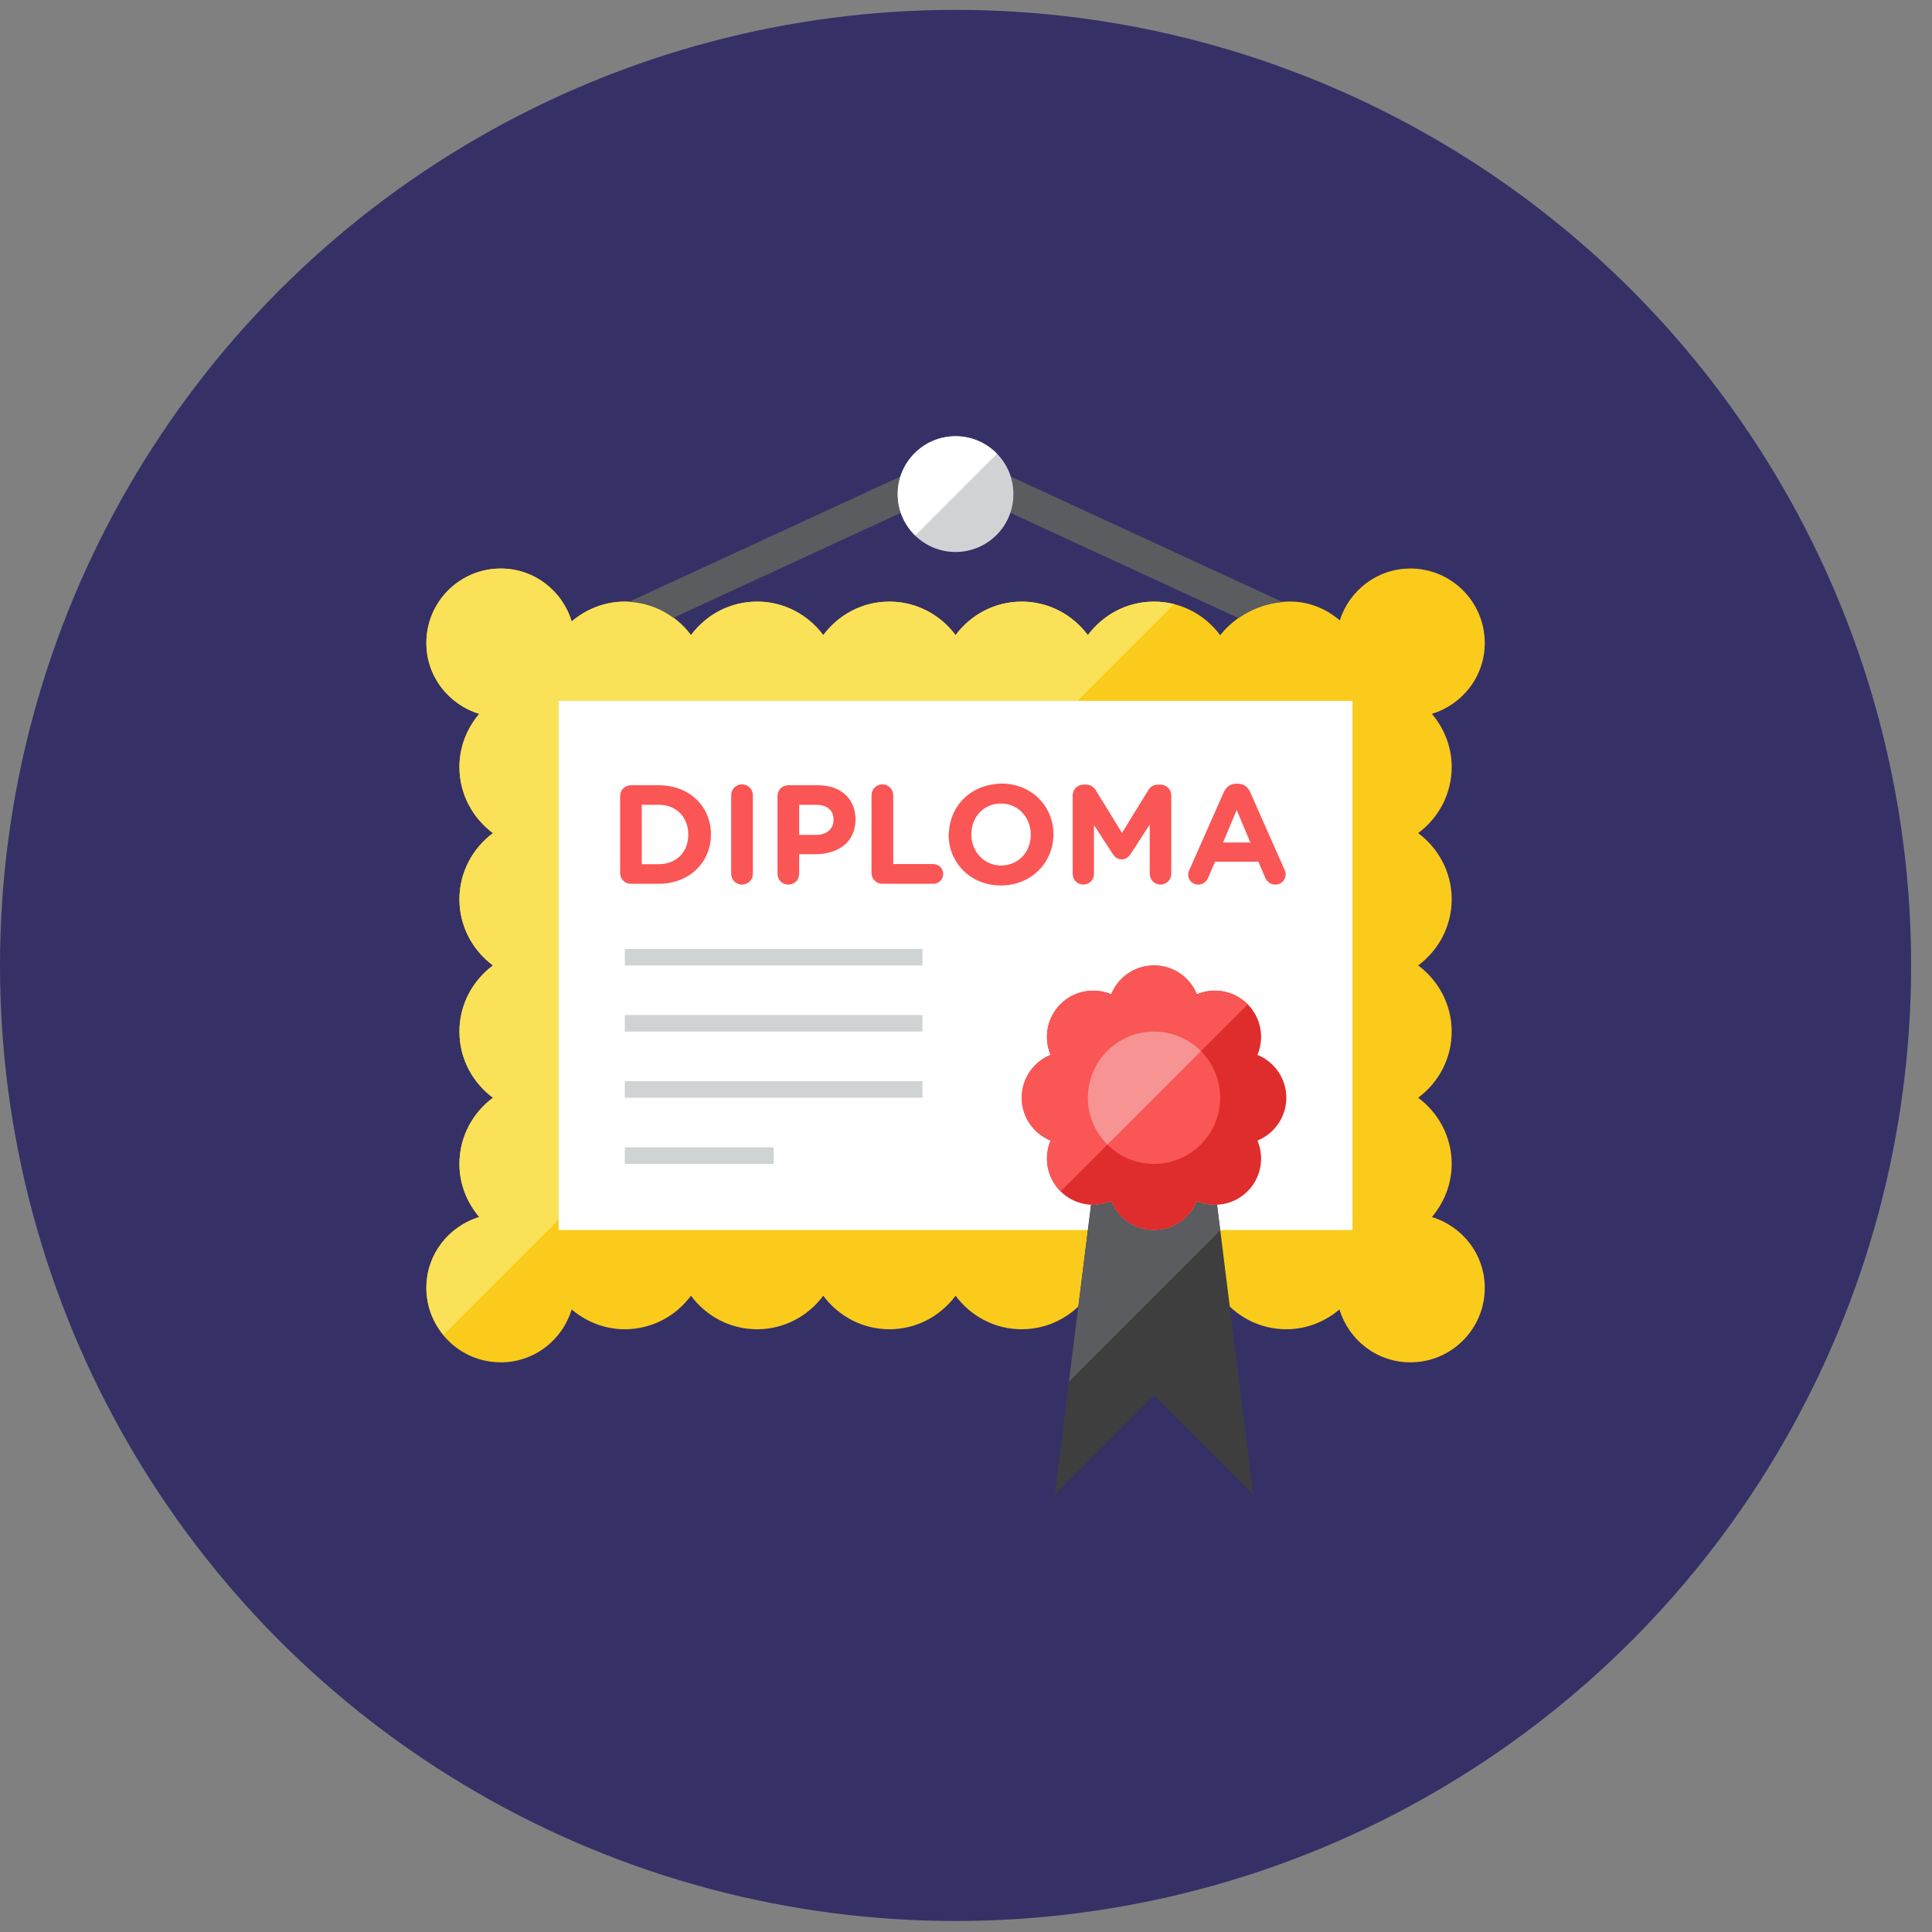 <svg xmlns="http://www.w3.org/2000/svg" viewBox="0 0 92 92"><rect x="0" y="0" width="92" height="92" fill="#808080" stroke="none"/><g transform="translate(0 .47)" fill="none" fill-rule="evenodd"><circle fill="#353167" cx="45.503" cy="45.503" r="45.503"/><path d="M68.184 57.484c.58-.686.944-1.562.944-2.531 0-1.294-.632-2.432-1.596-3.15.964-.717 1.596-1.856 1.596-3.15 0-1.294-.632-2.432-1.596-3.15.964-.717 1.596-1.856 1.596-3.15 0-1.294-.632-2.432-1.596-3.15.964-.717 1.596-1.856 1.596-3.15 0-.969-.364-1.845-.944-2.531 1.455-.442 2.519-1.777 2.519-3.375 0-1.957-1.586-3.544-3.544-3.544-1.581 0-2.903 1.042-3.36 2.47-.687-.593-1.575-.942-2.546-.895-1.3.063-2.431.695-3.148 1.599-.717-.965-1.857-1.599-3.152-1.599-1.294 0-2.432.633-3.15 1.596-.717-.963-1.855-1.596-3.15-1.596-1.294 0-2.432.633-3.15 1.596-.717-.963-1.855-1.596-3.15-1.596-1.294 0-2.432.633-3.15 1.596-.717-.963-1.855-1.596-3.15-1.596-1.294 0-2.432.633-3.15 1.596-.717-.963-1.855-1.596-3.15-1.596-.969 0-1.845.364-2.531.944-.441-1.454-1.777-2.519-3.375-2.519-1.957 0-3.544 1.587-3.544 3.544 0 1.599 1.065 2.933 2.519 3.375-.58.686-.944 1.562-.944 2.531 0 1.294.633 2.433 1.597 3.15-.964.718-1.597 1.856-1.597 3.15 0 1.294.633 2.433 1.597 3.15-.964.718-1.597 1.856-1.597 3.15 0 1.294.633 2.433 1.597 3.15-.964.718-1.597 1.856-1.597 3.15 0 .969.364 1.845.944 2.531-1.454.442-2.519 1.777-2.519 3.375 0 1.957 1.587 3.544 3.544 3.544 1.599 0 2.934-1.065 3.375-2.519.686.58 1.562.944 2.531.944 1.295 0 2.433-.632 3.15-1.596.718.964 1.856 1.596 3.15 1.596 1.295 0 2.433-.632 3.15-1.596.718.964 1.856 1.596 3.15 1.596 1.295 0 2.433-.632 3.15-1.596.718.964 1.856 1.596 3.15 1.596 1.295 0 2.433-.632 3.15-1.596.718.964 1.856 1.596 3.15 1.596 1.295 0 2.433-.632 3.15-1.596.718.964 1.856 1.596 3.15 1.596.969 0 1.845-.364 2.531-.944.442 1.455 1.777 2.519 3.375 2.519 1.958 0 3.544-1.587 3.544-3.544 0-1.599-1.065-2.933-2.519-3.375" fill="#FACB1B"/><path d="M54.953 28.178c-1.295 0-2.432.632-3.15 1.596-.718-.964-1.855-1.596-3.15-1.596-1.295 0-2.432.632-3.15 1.596-.718-.964-1.855-1.596-3.15-1.596-1.295 0-2.432.632-3.15 1.596-.718-.964-1.855-1.596-3.15-1.596-1.295 0-2.432.632-3.15 1.596-.718-.964-1.855-1.596-3.15-1.596-.969 0-1.845.364-2.531.944-.441-1.454-1.777-2.519-3.375-2.519-1.957 0-3.544 1.587-3.544 3.544 0 1.599 1.065 2.933 2.519 3.375-.58.686-.944 1.562-.944 2.531 0 1.294.633 2.433 1.596 3.15-.963.717-1.596 1.856-1.596 3.15 0 1.294.633 2.433 1.596 3.15-.963.717-1.596 1.856-1.596 3.15 0 1.294.633 2.433 1.596 3.15-.963.717-1.596 1.856-1.596 3.15 0 .969.364 1.845.944 2.531-1.454.442-2.519 1.777-2.519 3.375 0 .853.313 1.625.816 2.236L55.915 28.299c-.308-.078-.63-.121-.962-.121" fill="#FBE158"/><path fill="#FFF" d="M64.403 32.903H26.603v25.2H64.403z"/><path d="M44.445 40.676h-1.911v-3.279c0-.288-.228-.516-.516-.516s-.517.228-.517.516v3.701c0 .288.228.517.517.517h2.427c.261 0 .469-.208.469-.469 0-.261-.208-.469-.469-.469" fill="#FA5655"/><path d="M55.258 36.894h-.114c-.208 0-.356.087-.462.261l-1.254 2.038-1.247-2.032c-.094-.154-.249-.268-.469-.268h-.114c-.289 0-.517.228-.517.517v3.741c0 .281.221.502.503.502.281 0 .51-.221.51-.502v-2.333l.891 1.374c.108.161.242.261.429.261.187 0 .322-.1.429-.261l.906-1.395v2.34c0 .281.228.516.51.516.288 0 .516-.228.516-.516v-3.728c0-.288-.228-.517-.516-.517" fill="#FA5655"/><path d="m58.241 39.65.65-1.549.65 1.549h-1.3Zm2.93 1.301-1.636-3.695c-.113-.254-.315-.409-.597-.409h-.06c-.282 0-.49.154-.604.409l-1.636 3.695c-.034.073-.061.147-.061.221 0 .268.208.483.476.483.215 0 .388-.12.476-.322l.328-.771h2.065l.315.737c.094.215.255.356.496.356.276 0 .49-.221.49-.496 0-.067-.02-.135-.054-.208Z" fill="#FA5655"/><path d="M32.774 39.281c0 .832-.57 1.401-1.414 1.401h-.799v-2.829h.799c.844 0 1.414.583 1.414 1.414v.013Zm-1.414-2.36h-1.314c-.288 0-.517.228-.517.516v3.661c0 .288.228.517.517.517h1.314c1.475 0 2.494-1.026 2.494-2.347v-.013c0-1.321-1.019-2.333-2.494-2.333Z" fill="#FA5655"/><path d="M35.334 36.88c-.288 0-.516.228-.516.517v3.741c0 .288.228.516.516.516.288 0 .517-.228.517-.516V37.397c0-.288-.228-.517-.517-.517" fill="#FA5655"/><path d="M39.692 38.577c0 .402-.302.71-.818.71h-.818v-1.434h.799c.516 0 .838.248.838.71v.013Zm-.751-1.656h-1.401c-.289 0-.517.228-.517.516v3.701c0 .289.228.517.517.517.288 0 .516-.228.516-.517v-.932h.785c1.052 0 1.897-.563 1.897-1.649v-.013c0-.959-.677-1.623-1.797-1.623Z" fill="#FA5655"/><path d="M49.084 39.281c0 .804-.576 1.462-1.408 1.462-.832 0-1.421-.671-1.421-1.475v-.013c0-.805.576-1.462 1.408-1.462.831 0 1.421.67 1.421 1.475v.013Zm-1.408-2.44c-.097 0-.187.017-.28.026-1.228.125-2.11 1.049-2.202 2.203-.006.067-.02.131-.02.198v.013c0 1.334 1.039 2.414 2.488 2.414 1.448 0 2.501-1.093 2.501-2.427v-.013c0-1.335-1.039-2.414-2.488-2.414Z" fill="#FA5655"/><path d="M56.994 56.729c-.328.806-1.117 1.374-2.04 1.374-.924 0-1.712-.569-2.04-1.374-.306.128-.633.184-.959.169l-1.725 13.805 4.725-4.725 4.725 4.725-1.725-13.805c-.326.015-.654-.041-.959-.169" fill="#3E3E3F"/><path d="M56.994 56.729c-.328.806-1.117 1.374-2.04 1.374-.924 0-1.712-.569-2.04-1.374-.306.128-.634.184-.959.169l-1.053 8.424 7.204-7.204-.152-1.22c-.326.015-.654-.041-.959-.169" fill="#5B5C5F"/><path d="M61.253 51.803c0-.924-.569-1.712-1.374-2.04.337-.802.182-1.762-.471-2.414-.653-.653-1.613-.808-2.414-.471-.328-.806-1.117-1.374-2.04-1.374-.924 0-1.712.569-2.04 1.374-.802-.337-1.762-.182-2.414.471-.653.653-.808 1.613-.471 2.414-.806.328-1.374 1.117-1.374 2.04 0 .924.569 1.712 1.374 2.04-.337.802-.182 1.762.471 2.414.653.653 1.613.808 2.414.471.328.806 1.117 1.374 2.04 1.374.924 0 1.712-.569 2.04-1.374.802.337 1.762.182 2.414-.471.653-.653.808-1.613.471-2.414.806-.328 1.374-1.117 1.374-2.04" fill="#DF2C2C"/><path d="M59.408 47.348c-.653-.653-1.613-.808-2.414-.471-.328-.806-1.117-1.374-2.04-1.374-.924 0-1.712.569-2.04 1.374-.802-.337-1.762-.182-2.414.471-.653.653-.808 1.613-.471 2.414-.806.328-1.374 1.117-1.374 2.04 0 .923.569 1.712 1.374 2.04-.337.802-.182 1.761.471 2.414.003.003.006.006.009.008l8.909-8.908c-.003-.003-.005-.006-.008-.009" fill="#FA5655"/><path d="M58.103 51.803c0 1.74-1.41 3.15-3.15 3.15-1.74 0-3.15-1.41-3.15-3.15 0-1.74 1.41-3.15 3.15-3.15 1.74 0 3.15 1.41 3.15 3.15" fill="#FA5655"/><path d="M54.953 48.653c-1.74 0-3.15 1.41-3.15 3.15 0 .874.357 1.664.932 2.235l4.453-4.453c-.571-.575-1.361-.932-2.235-.932" fill="#F79392"/><path fill="#CFD3D4" d="M43.928 45.503H29.753v-.787H43.928z"/><path fill="#CFD3D4" d="M43.928 48.653H29.753v-.787H43.928z"/><path fill="#CFD3D4" d="M43.928 51.803H29.753v-.787H43.928z"/><path fill="#CFD3D4" d="M36.841 54.953h-7.087v-.787H36.841z"/><path d="M42.747 23.059c0-.296.059-.576.146-.843l-12.945 5.974c.793.039 1.519.315 2.118.758l10.839-5.003c-.095-.279-.158-.573-.158-.885" fill="#5B5C5F"/><path d="M48.114 22.216c.087.267.146.547.146.843 0 .312-.063.606-.158.885l10.874 5.019c.595-.419 1.312-.695 2.098-.766l-12.959-5.981Z" fill="#5B5C5F"/><path d="M48.259 23.059c0 1.522-1.234 2.756-2.756 2.756-1.522 0-2.756-1.234-2.756-2.756S43.981 20.303 45.503 20.303c1.522 0 2.756 1.234 2.756 2.756" fill="#CFD3D4"/><path d="M45.503 20.303c-1.522 0-2.756 1.234-2.756 2.756 0 .774.321 1.471.836 1.972l3.893-3.893c-.501-.514-1.198-.836-1.972-.836" fill="#FFF"/></g></svg>
